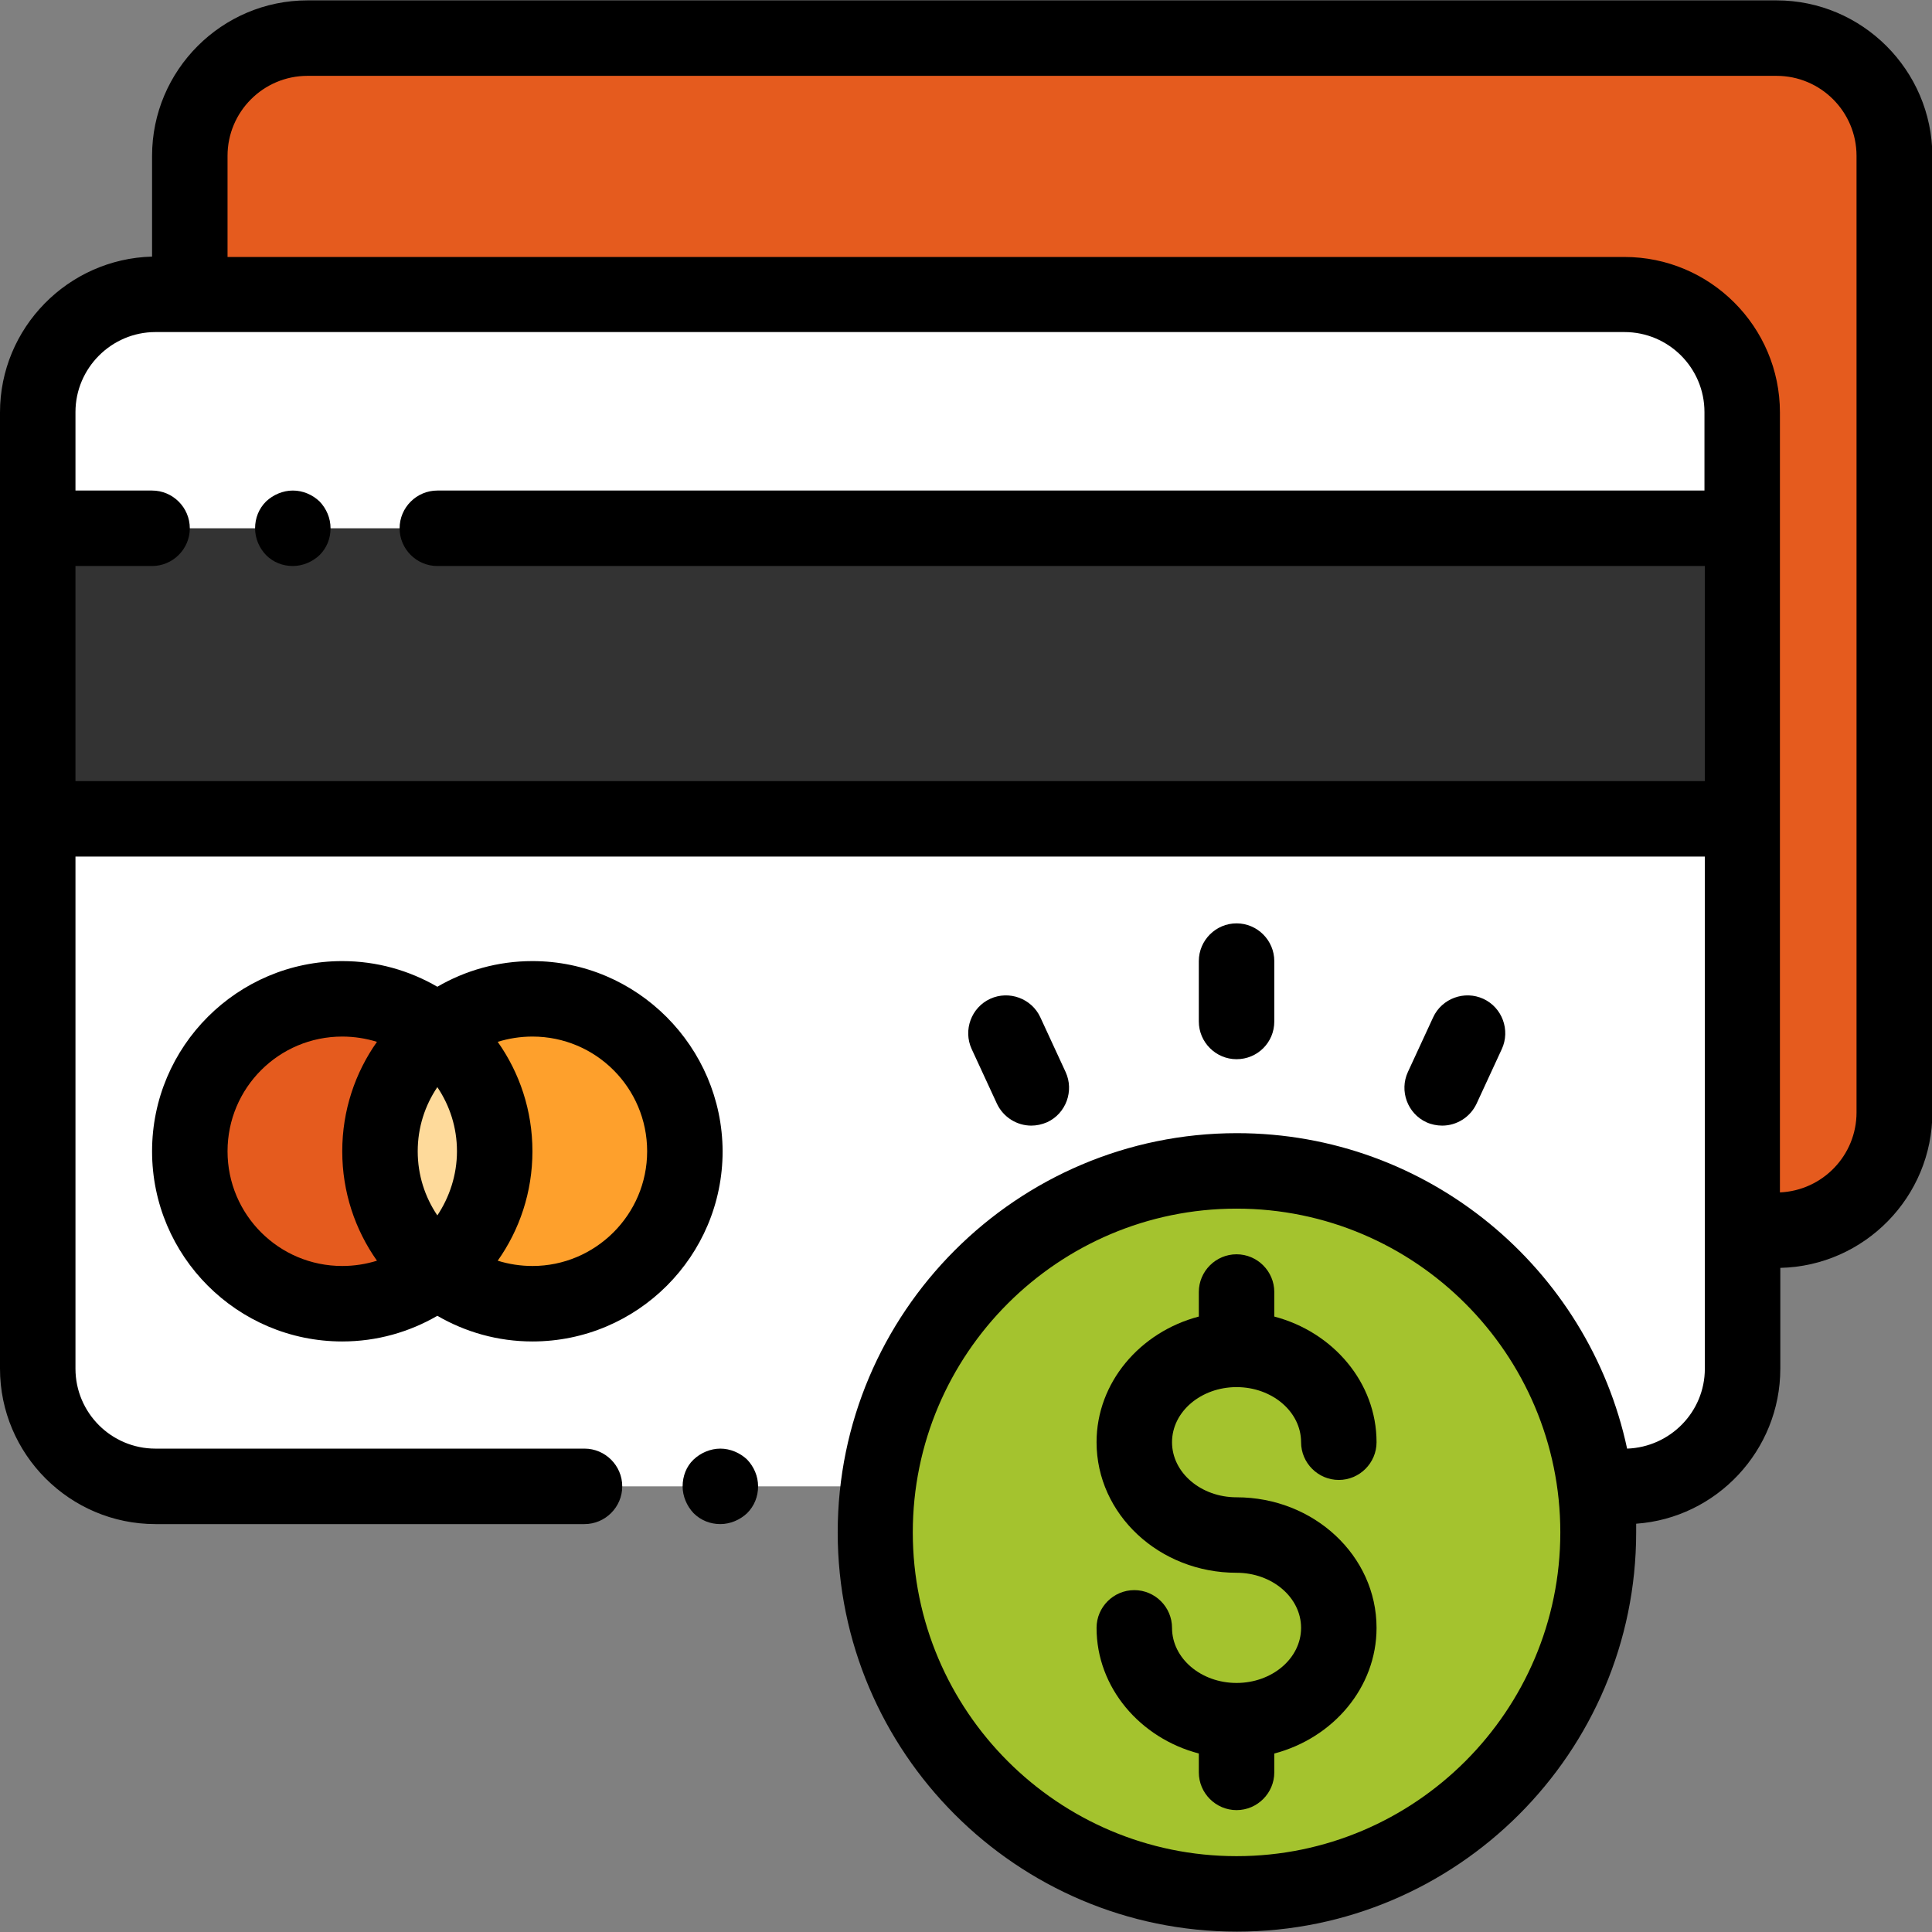 <?xml version="1.0" encoding="utf-8"?>
<!-- Generator: Adobe Illustrator 21.0.2, SVG Export Plug-In . SVG Version: 6.00 Build 0)  -->
<svg version="1.1" id="Capa_1" xmlns="http://www.w3.org/2000/svg" xmlns:xlink="http://www.w3.org/1999/xlink" x="0px" y="0px"
	 viewBox="0 0 512 512" style="enable-background:new 0 0 512 512;" xml:space="preserve">
<rect x="0" y="0" width="512" height="512" fill="#808080" stroke="none"/>
<style type="text/css">
	.st0{fill:#E55B1E;}
	.st1{fill:#FFFFFF;}
	.st2{fill:#333333;}
	.st3{fill:#FEA02C;}
	.st4{fill:#FEDA9B;}
	.st5{fill:#A4C32E;}
</style>
<path class="st0" d="M81.5,326h169.9h219.4c17.2,0,31.2-14,31.2-31.2V41.3c0-17.2-14-31.2-31.2-31.2H81.5c-17.2,0-31.2,14-31.2,31.2
	v253.4C50.3,312,64.2,326,81.5,326z"/>
<path class="st1" d="M41.2,393.9h169.9h219.4c17.2,0,31.2-14,31.2-31.2V109.3c0-17.2-14-31.2-31.2-31.2H41.2C24,78.1,10,92,10,109.3
	v253.4C10,379.9,24,393.9,41.2,393.9z"/>
<rect x="10" y="140" class="st2" width="451.7" height="77"/>
<circle class="st3" cx="141" cy="305.1" r="40.4"/>
<circle class="st0" cx="90.7" cy="305.1" r="40.4"/>
<path class="st4" d="M100.7,305.1c0,12.8,5.9,24.2,15.2,31.6c9.3-7.4,15.2-18.8,15.2-31.6c0-12.8-5.9-24.2-15.2-31.6
	C106.6,281,100.7,292.4,100.7,305.1z"/>
<circle class="st5" cx="327.7" cy="406.1" r="95.8"/>
<path d="M470.8,0.1H81.5c-22.7,0-41.2,18.5-41.2,41.2v26.7C18,68.6,0,86.9,0,109.3V140v77v145.7c0,22.7,18.5,41.2,41.2,41.2h113.7
	c5.5,0,10-4.5,10-10s-4.5-10-10-10H41.2c-11.7,0-21.2-9.5-21.2-21.2V227h431.8v135.7c0,11.5-9.2,20.8-20.6,21.2
	c-10.2-47.7-52.7-83.6-103.4-83.6c-58.3,0-105.8,47.5-105.8,105.8s47.5,105.8,105.8,105.8c58.3,0,105.8-47.5,105.8-105.8
	c0-0.8,0-1.5,0-2.3c21.3-1.5,38.2-19.4,38.2-41.1v-26.7c22.3-0.5,40.3-18.8,40.3-41.2V41.3C512,18.6,493.5,0.1,470.8,0.1z
	 M327.7,491.9c-47.3,0-85.8-38.5-85.8-85.8s38.5-85.8,85.8-85.8s85.8,38.5,85.8,85.8S375,491.9,327.7,491.9z M20,207v-57h20.3
	c5.5,0,10-4.5,10-10s-4.5-10-10-10H20v-20.8C20,97.6,29.5,88,41.2,88h389.3c11.7,0,21.2,9.5,21.2,21.2V130H115.9
	c-5.5,0-10,4.5-10,10s4.5,10,10,10h335.9v57H20z M492,294.8c0,11.4-9,20.7-20.3,21.2v-99v-77v-30.7c0-22.7-18.5-41.2-41.2-41.2H60.3
	V41.3c0-11.7,9.5-21.2,21.2-21.2h389.3c11.7,0,21.2,9.5,21.2,21.2V294.8L492,294.8z"/>
<path d="M77.6,130c-2.6,0-5.2,1.1-7.1,2.9c-1.9,1.9-2.9,4.4-2.9,7.1s1.1,5.2,2.9,7.1c1.9,1.9,4.4,2.9,7.1,2.9c2.6,0,5.2-1.1,7.1-2.9
	c1.9-1.9,2.9-4.4,2.9-7.1s-1.1-5.2-2.9-7.1C82.8,131.1,80.3,130,77.6,130z"/>
<path d="M141.1,254.7c-9.2,0-17.8,2.5-25.2,6.8c-7.4-4.3-16-6.8-25.2-6.8c-27.8,0-50.4,22.6-50.4,50.4s22.6,50.4,50.4,50.4
	c9.2,0,17.8-2.5,25.2-6.8c7.4,4.3,16,6.8,25.2,6.8c27.8,0,50.4-22.6,50.4-50.4C191.4,277.4,168.8,254.7,141.1,254.7z M115.9,322.1
	c-3.3-4.9-5.2-10.7-5.2-17c0-6.3,1.9-12.1,5.2-17c3.3,4.9,5.2,10.7,5.2,17C121.1,311.4,119.1,317.3,115.9,322.1z M60.3,305.1
	c0-16.8,13.6-30.4,30.4-30.4c3.2,0,6.3,0.5,9.2,1.4c-5.8,8.2-9.2,18.2-9.2,29c0,10.8,3.4,20.8,9.2,29c-2.9,0.9-6,1.4-9.2,1.4
	C73.9,335.5,60.3,321.9,60.3,305.1z M141.1,335.5c-3.2,0-6.3-0.5-9.2-1.4c5.8-8.2,9.2-18.2,9.2-29c0-10.8-3.4-20.8-9.2-29
	c2.9-0.9,6-1.4,9.2-1.4c16.8,0,30.4,13.6,30.4,30.4C171.5,321.9,157.8,335.5,141.1,335.5z"/>
<path d="M190.9,383.9c-2.6,0-5.2,1.1-7.1,2.9s-2.9,4.4-2.9,7.1c0,2.6,1.1,5.2,2.9,7.1c1.9,1.9,4.4,2.9,7.1,2.9
	c2.6,0,5.2-1.1,7.1-2.9c1.9-1.9,2.9-4.4,2.9-7.1s-1.1-5.2-2.9-7.1C196.1,385,193.5,383.9,190.9,383.9z"/>
<path d="M327.7,367.6c9.4,0,17.1,6.5,17.1,14.6c0,5.5,4.5,10,10,10c5.5,0,10-4.5,10-10c0-15.8-11.5-29.2-27.1-33.3v-6.5
	c0-5.5-4.5-10-10-10s-10,4.5-10,10v6.5c-15.6,4.1-27.1,17.5-27.1,33.3c0,19.1,16.6,34.6,37.1,34.6c9.4,0,17.1,6.5,17.1,14.6
	s-7.7,14.6-17.1,14.6s-17.1-6.5-17.1-14.6c0-5.5-4.5-10-10-10c-5.5,0-10,4.5-10,10c0,15.8,11.5,29.2,27.1,33.3v5c0,5.5,4.5,10,10,10
	s10-4.5,10-10v-5c15.6-4.1,27.1-17.5,27.1-33.3c0-19.1-16.6-34.6-37.1-34.6c-9.4,0-17.1-6.5-17.1-14.6S318.3,367.6,327.7,367.6z"/>
<path d="M337.7,270.7v-16c0-5.5-4.5-10-10-10s-10,4.5-10,10v16c0,5.5,4.5,10,10,10S337.7,276.3,337.7,270.7z"/>
<path d="M382.2,298.3c3.8,0,7.4-2.2,9.1-5.8l6.7-14.5c2.3-5,0.1-11-4.9-13.3c-5-2.3-11-0.1-13.3,4.9l-6.7,14.5
	c-2.3,5-0.1,11,4.9,13.3C379.3,298,380.8,298.3,382.2,298.3z"/>
<path d="M273.3,298.3c1.4,0,2.8-0.3,4.2-0.9c5-2.3,7.2-8.3,4.9-13.3l-6.7-14.5c-2.3-5-8.3-7.2-13.3-4.9c-5,2.3-7.2,8.3-4.9,13.3
	l6.7,14.5C265.9,296.1,269.5,298.3,273.3,298.3z"/>
</svg>
